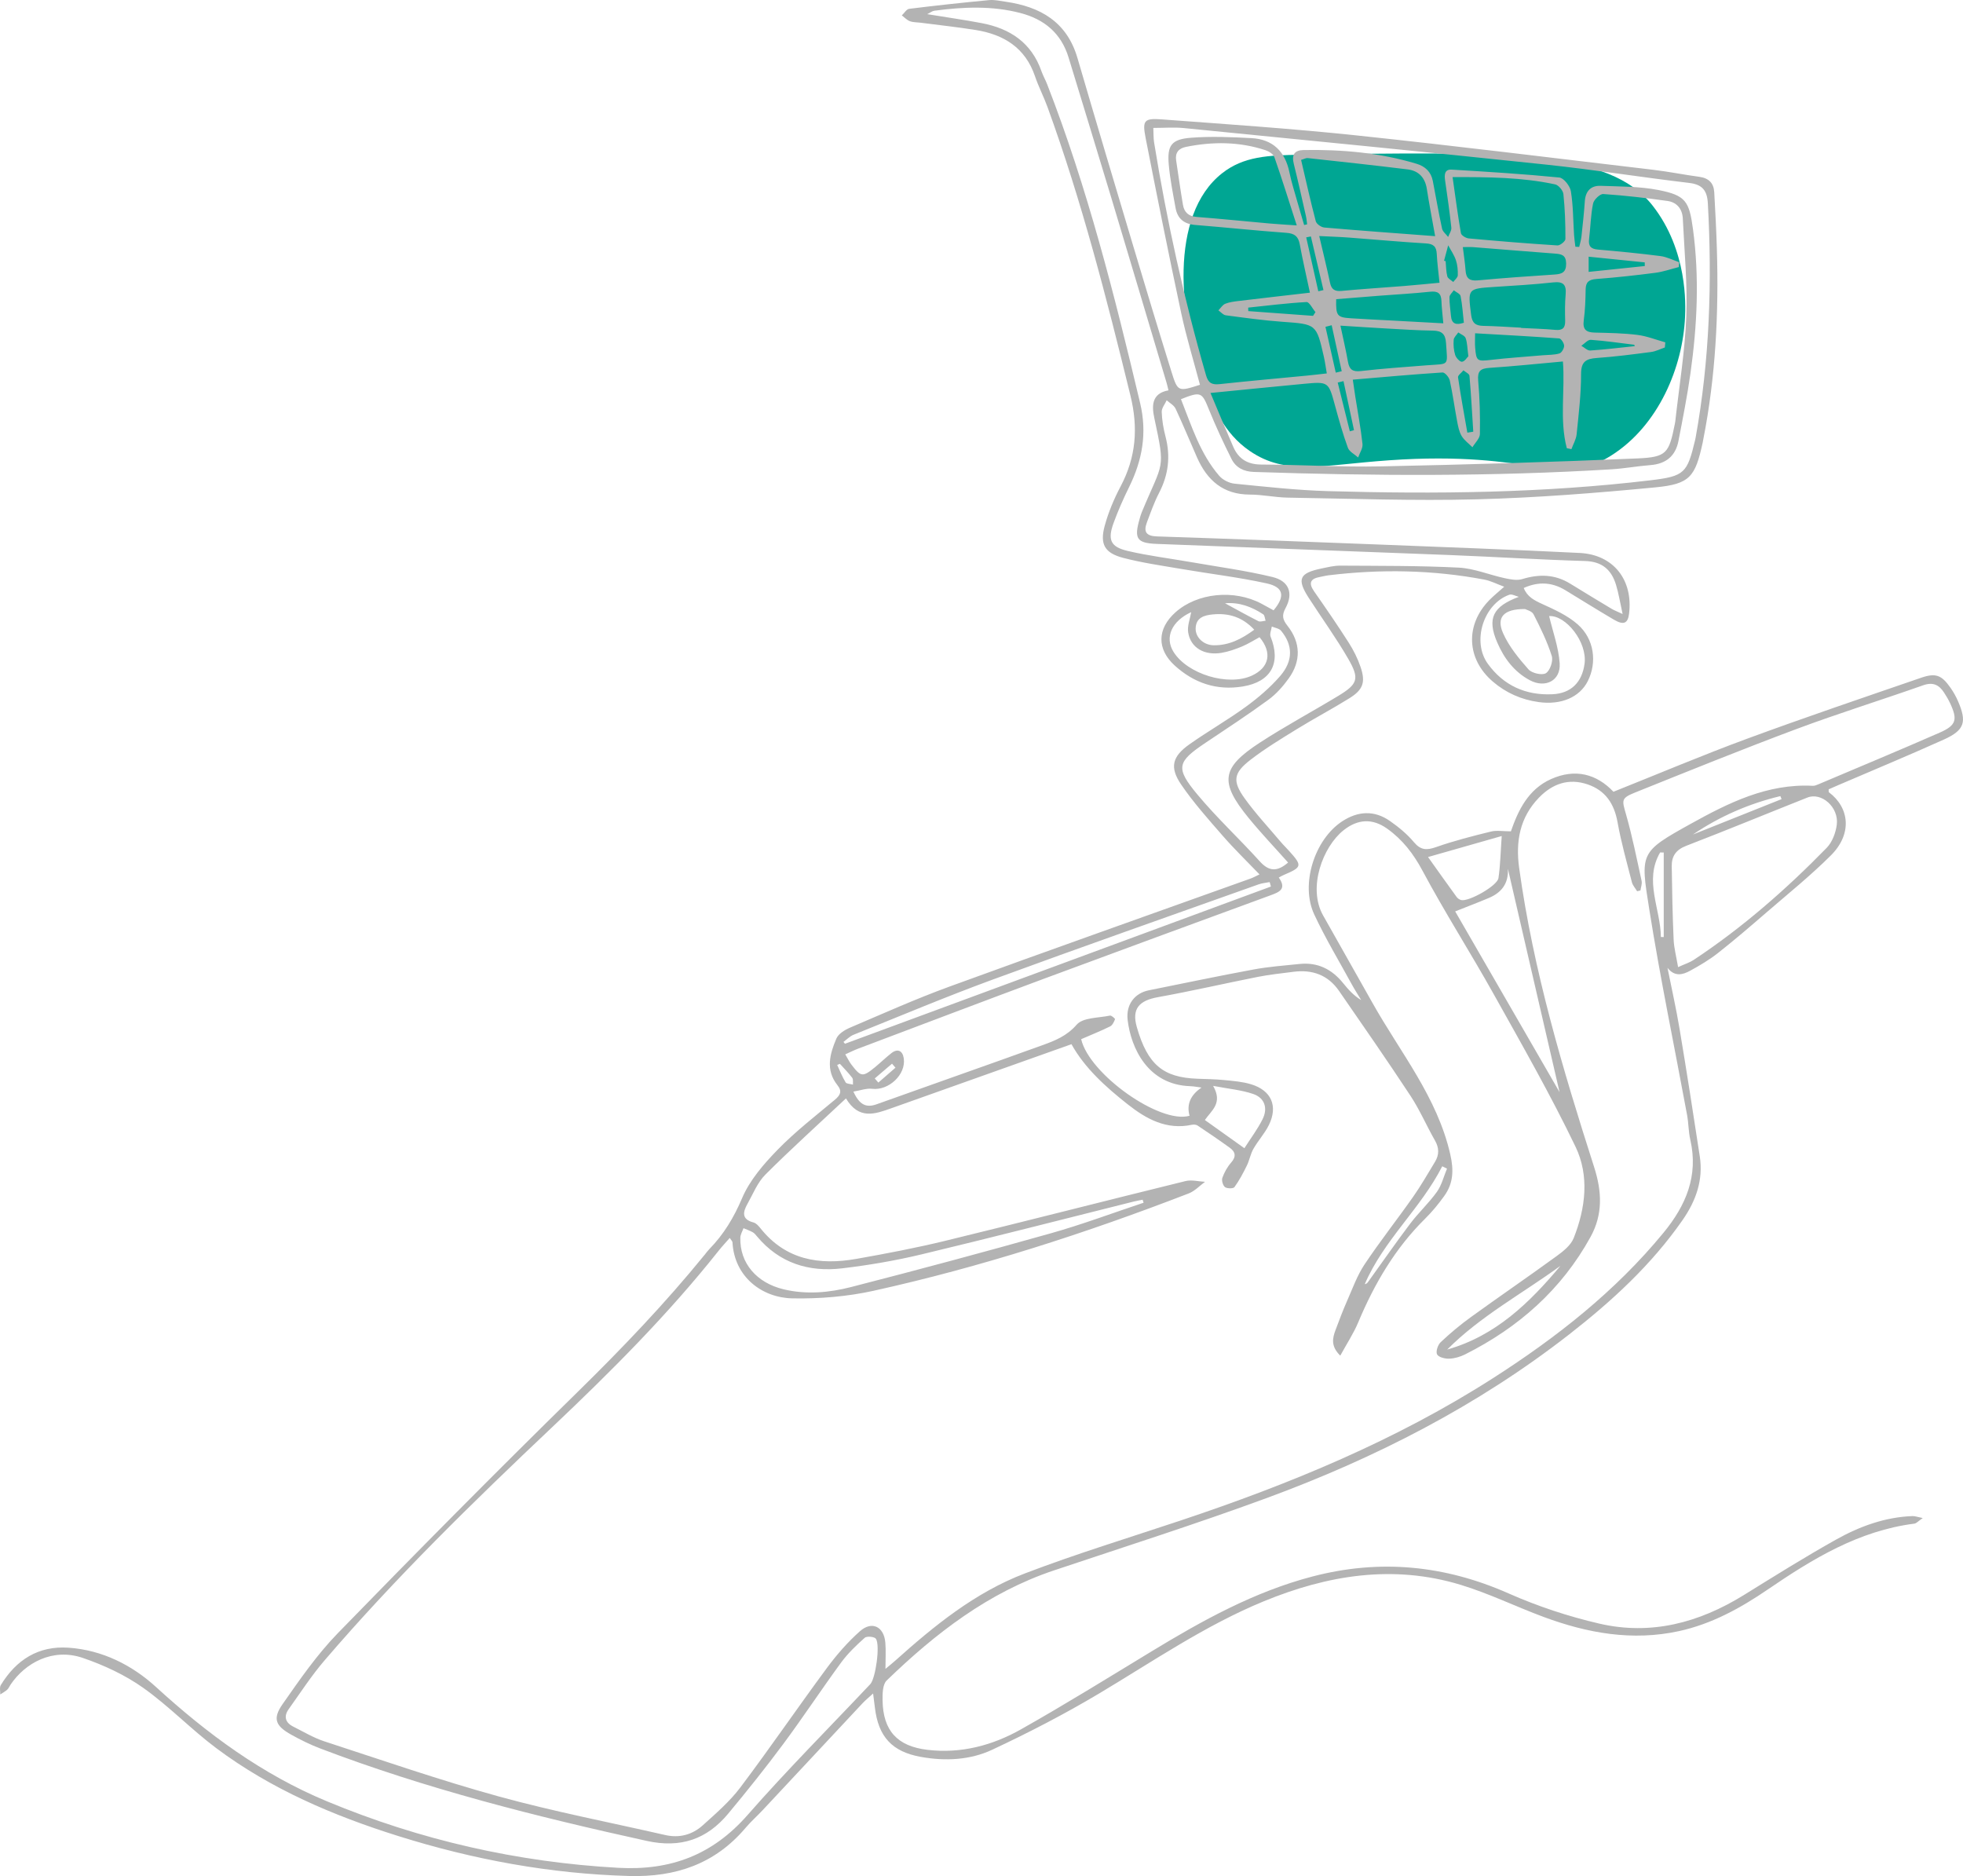 <svg xmlns="http://www.w3.org/2000/svg" id="Layer_2" data-name="Layer 2" width="961.125" height="918.481" viewBox="0 0 961.125 918.481"><defs><style>
      .cls-1 {
        fill: #b3b3b3;
      }

      .cls-1, .cls-2 {
        stroke-width: 0px;
      }

      .cls-2 {
        fill: #00a693;
      }
    </style></defs><g id="Layer_1-2" data-name="Layer 1"><g><path class="cls-2" d="m636.901,75.755c100.61-1.561,150.915-2.341,172.27,24.934,17.253,22.036,16.107,48.794,15.867,54.401-1.048,24.471-12.872,53.295-36.267,68.001-25.74,16.179-36.723-2.81-108.802,2.267-32.784,2.309-50.22,7.626-68.001-4.533-12.932-8.843-17.883-21.735-22.667-34.001-11.927-30.576-17.175-81.374,9.067-102.002,10.567-8.306,22.549-8.819,38.534-9.067Z"></path><path class="cls-1" d="m616.669,428.074c-6.176-6.437-12.295-12.347-17.864-18.736-7.112-8.16-14.382-16.295-20.464-25.205-5.806-8.506-4.392-13.785,4.062-19.754,9.019-6.369,18.668-11.856,27.584-18.356,6.058-4.416,11.914-9.405,16.804-15.052,6.482-7.484,6.243-15.214.434-22.185-.953-1.143-2.987-1.386-4.521-2.044-.235,1.66-1.144,3.592-.601,4.939,5.23,12.959.24,22.143-13.646,24.411-12.728,2.079-23.819-1.668-33.249-10.221-8.908-8.079-8.671-18.072.328-26.105,10.66-9.517,28.636-11.332,42.059-4.235,2.027,1.071,4.024,2.197,5.983,3.269,5.748-6.878,4.98-11.354-3.391-13.189-13.786-3.022-27.866-4.681-41.797-7.064-9.538-1.632-19.172-2.988-28.507-5.441-9.039-2.375-11.454-6.669-9.003-15.669,1.817-6.67,4.568-13.218,7.807-19.343,7.544-14.266,8.667-28.608,4.805-44.394-11.661-47.662-23.825-95.144-40.622-141.313-1.853-5.094-4.384-9.948-6.127-15.074-4.753-13.981-15.302-20.436-29.055-22.635-8.989-1.437-18.054-2.403-27.086-3.577-1.727-.224-3.573-.132-5.151-.739-1.449-.557-2.612-1.86-3.9-2.834,1.197-1.112,2.292-3.047,3.607-3.21,13.015-1.615,26.058-3.028,39.115-4.263,2.65-.251,5.407.399,8.093.785,17,2.439,29.999,9.85,35.175,27.559,8.861,30.317,17.898,60.583,26.949,90.843,6.276,20.981,12.585,41.953,19.109,62.858,3.046,9.761,3.292,9.684,13.926,6.287-3.101-11.729-6.684-23.382-9.222-35.259-6.073-28.424-11.77-56.93-17.362-85.453-1.718-8.764-.822-9.882,7.959-9.226,31.713,2.367,63.463,4.488,95.08,7.822,48.597,5.125,97.101,11.138,145.633,16.873,7.504.887,14.93,2.415,22.423,3.418,4.591.614,7.037,3.063,7.289,7.552.521,9.264,1.013,18.533,1.292,27.807.939,31.272-.582,62.379-6.649,93.156-.113.571-.197,1.147-.321,1.716-3.631,16.597-6.188,20.178-23.063,21.799-29.126,2.798-58.366,5.098-87.604,5.865-30.802.808-61.66-.348-92.49-.833-6.187-.097-12.361-1.482-18.542-1.489-13.01-.017-20.871-6.933-25.837-18.125-3.535-7.968-6.826-16.047-10.525-23.936-.788-1.681-2.868-2.756-4.352-4.11-.865,1.904-2.5,3.833-2.438,5.705.134,4.034.824,8.121,1.853,12.039,2.537,9.663,1.462,18.718-3.145,27.594-2.399,4.623-4.137,9.605-5.977,14.499-1.729,4.598-.298,6.644,4.959,6.816,36.251,1.19,72.498,2.559,108.741,3.973,32.754,1.279,65.513,2.492,98.251,4.124,16.509.823,26.189,13.218,24.138,29.788-.582,4.7-2.65,5.662-7.332,2.92-8.026-4.701-15.905-9.652-23.862-14.472-6.431-3.896-13.093-4.373-20.378-1.089,1.693,4.288,5.101,6.045,9.082,7.853,6.075,2.76,12.447,5.652,17.367,9.99,8.114,7.154,9.527,18.596,4.917,27.756-3.981,7.91-13.042,11.778-24.004,10.269-8.487-1.168-16.029-4.492-22.521-10.062-12.89-11.06-13.569-27.747-1.634-39.913,2.007-2.046,4.262-3.848,7.228-6.5-3.696-1.36-6.598-2.906-9.682-3.488-25.357-4.785-50.86-5.219-76.445-2.093-1.344.164-2.66.539-3.997.774-4.722.83-5.847,2.921-2.927,7.098,5.774,8.26,11.49,16.569,16.912,25.061,2.378,3.724,4.418,7.797,5.833,11.975,2.516,7.43,1.218,11.097-5.449,15.246-8.388,5.221-17.151,9.837-25.566,15.017-7.746,4.769-15.57,9.517-22.768,15.044-8.512,6.535-9.106,10.494-2.899,19.104,5.309,7.363,11.558,14.05,17.427,21.006,1.374,1.628,2.914,3.116,4.338,4.704,6.445,7.182,6.286,7.827-2.751,11.681-.69.294-1.337.69-2.398,1.244,4.153,5.798-.019,7.222-4.32,8.801-36.76,13.493-73.533,26.952-110.239,40.591-30.524,11.342-60.964,22.906-91.432,34.397-1.937.731-3.793,1.676-6.257,2.776,1.171,1.99,1.884,3.524,2.881,4.843,4.772,6.308,5.646,6.407,11.776,1.364,2.693-2.216,5.199-4.665,7.942-6.813,3.021-2.366,5.49-1.237,6.043,2.587,1.147,7.93-7.394,15.865-15.501,14.879-2.746-.334-5.671.804-9.162,1.376,2.922,6.379,6.141,8.076,11.375,6.2,26.999-9.675,54.078-19.125,81.05-28.871,6.178-2.232,12.02-4.491,16.913-10.11,3.092-3.551,10.689-3.251,16.316-4.435.701-.148,2.55,1.527,2.445,1.788-.522,1.304-1.259,2.947-2.394,3.505-4.662,2.288-9.496,4.226-14.181,6.255,3.913,17.046,38.54,41.704,53.06,37.494-1.578-5.786.654-10.261,5.865-13.803-1.851-.234-3.698-.618-5.555-.679-20.763-.686-28.986-18.698-30.611-32.373-.905-7.621,3.443-13.178,10.379-14.57,17.094-3.43,34.158-7.028,51.301-10.194,7.411-1.369,14.98-1.915,22.491-2.697,8.869-.922,15.845,2.575,21.355,9.412,2.481,3.079,5.107,6.04,8.822,8.272-1.538-2.559-3.169-5.067-4.599-7.685-6.218-11.388-12.948-22.543-18.414-34.283-6.841-14.692.151-36.644,13.674-45.527,7.708-5.063,15.73-5.556,23.406-.188,4.253,2.974,8.405,6.382,11.712,10.337,3.36,4.019,6.281,4.062,10.921,2.433,8.751-3.074,17.795-5.37,26.815-7.592,2.819-.694,5.954-.108,9.783-.108,3.494-10.053,8.336-20.518,19.633-25.575,11.839-5.3,22.318-2.542,30.578,6.197,22.091-8.81,43.638-17.935,65.57-26.017,28.183-10.386,56.648-20.014,85.052-29.791,7.202-2.479,10.047-1.304,14.368,4.845,1.44,2.049,2.703,4.275,3.701,6.571,4.451,10.227,3.256,14.239-6.935,18.838-17.133,7.732-34.508,14.928-51.78,22.351-1.572.676-3.136,1.37-4.602,2.012.06.742-.055,1.295.138,1.441,10.154,7.652,11.426,20.442.974,30.882-9.962,9.95-21.005,18.825-31.678,28.052-7.751,6.701-15.527,13.389-23.575,19.723-4.235,3.333-8.942,6.146-13.691,8.723-3.539,1.921-7.493,3.123-11.077-1.415,1.981,9.913,4.224,19.782,5.89,29.748,3.481,20.828,6.751,41.693,9.921,62.571,1.753,11.549-1.845,21.693-8.438,31.171-15.243,21.912-34.628,39.691-55.493,55.951-44.924,35.01-95.07,60.623-148.284,80.186-34.374,12.637-69.312,23.748-104.05,35.384-32.064,10.741-57.991,30.803-81.854,53.88-1.986,1.921-2.066,6.439-2.012,9.733.243,14.886,7.25,22.467,21.98,24.215,16.442,1.951,31.825-2.149,45.868-10.075,21.59-12.185,42.683-25.26,63.876-38.137,24.914-15.138,50.282-29.212,78.781-36.658,32.989-8.618,64.714-5.545,95.954,8.268,14.261,6.306,29.347,11.31,44.54,14.819,25.263,5.835,48.776-.432,70.609-13.941,14.982-9.27,29.92-18.65,45.291-27.239,11.516-6.435,23.913-10.983,37.388-11.477,1.176-.043,2.372.438,5.002.965-2.161,1.476-3.073,2.603-4.113,2.735-27.228,3.466-49.756,17.21-71.803,32.264-13.33,9.102-27.447,16.875-43.458,20.359-22.802,4.962-44.754,1.017-66.184-6.928-13.62-5.049-26.777-11.509-40.632-15.727-33.078-10.07-65.203-4.815-96.547,8.085-28.682,11.805-54.11,29.343-80.568,45.126-16.917,10.091-34.511,19.182-52.358,27.532-10.817,5.061-22.95,5.619-34.859,3.485-14.144-2.534-20.831-9.874-22.527-24.143-.223-1.874-.474-3.745-.875-6.896-2.226,2.043-3.787,3.3-5.143,4.748-16.299,17.411-32.558,34.858-48.851,52.275-2.781,2.973-5.853,5.689-8.478,8.788-14.94,17.64-34.169,24.156-56.89,23.532-38.702-1.064-76.305-8.002-113.121-19.559-31.798-9.982-62.286-22.945-89.134-43.044-12.389-9.274-23.23-20.661-35.841-29.579-8.858-6.265-19.156-11.045-29.465-14.578-14.863-5.093-28.336,2.544-35.437,13.134-.54.805-.908,1.787-1.604,2.41-1.014.908-2.253,1.566-3.397,2.33.052-1.531-.451-3.398.242-4.54,7.544-12.431,18.452-19.38,33.244-18.342,16.491,1.157,31.019,8.493,42.774,19.238,25.115,22.956,51.981,42.779,83.587,55.924,45.735,19.021,93.178,29.832,142.702,32.596,25.754,1.437,46.23-6.313,63.375-25.881,19.279-22.004,39.989-42.753,60.071-64.054,2.545-2.7,4.945-19.14,2.703-22.233-.736-1.015-4.441-1.339-5.431-.457-4.169,3.715-8.292,7.663-11.58,12.15-9.622,13.133-18.582,26.753-28.285,39.823-8.654,11.657-17.733,23.018-27.023,34.177-10.431,12.528-23.241,16.956-39.864,13.299-54.215-11.927-107.927-25.465-159.883-45.268-4.87-1.856-9.6-4.19-14.159-6.728-7.737-4.307-9.233-7.822-4.257-14.94,8.416-12.038,16.89-24.308,27.083-34.784,38.666-39.737,77.673-79.159,117.276-117.96,21.924-21.48,43.042-43.581,62.398-67.379.734-.903,1.412-1.862,2.222-2.691,7.064-7.223,11.997-15.455,16.03-24.942,3.734-8.783,10.55-16.659,17.34-23.639,8.619-8.861,18.496-16.52,28.019-24.471,2.735-2.284,3.725-4.172,1.324-7.176-5.942-7.434-3.735-15.325-.522-22.837.984-2.301,4.031-4.202,6.563-5.282,16.216-6.921,32.337-14.147,48.887-20.186,48.983-17.873,98.151-35.236,147.238-52.825,1.573-.564,3.045-1.406,4.466-2.072Zm-183.134,388.976c1.966-1.646,3.402-2.776,4.76-3.994,19.139-17.166,39.144-33.416,63.336-42.674,25.137-9.619,50.955-17.465,76.505-25.997,53.478-17.858,105.363-39.22,153.034-69.772,30.995-19.864,59.719-42.388,83.279-71.049,11.055-13.449,17.209-27.909,13.152-45.595-.905-3.946-.836-8.105-1.574-12.101-6.194-33.549-13.16-66.974-18.508-100.656-4.402-27.721-4.749-27.99,20.329-41.905,18.425-10.223,37.519-19.767,59.718-18.589.91.048,1.892-.374,2.769-.746,19.806-8.391,39.671-16.649,59.368-25.289,8.176-3.586,8.875-6.384,5.075-14.481-.82-1.747-1.831-3.415-2.873-5.043-2.462-3.847-5.439-5.37-10.277-3.663-20.653,7.284-41.593,13.784-62.102,21.444-26.5,9.898-52.73,20.527-78.983,31.071-6.894,2.769-6.404,3.716-4.444,10.562,3.078,10.751,5.268,21.76,7.665,32.697.318,1.448-.355,3.114-.57,4.679-.544.126-1.087.253-1.631.379-.874-1.464-2.15-2.826-2.555-4.41-2.496-9.756-5.251-19.481-7.026-29.377-1.626-9.063-5.915-15.528-14.626-18.508-9.25-3.164-17.219-.365-23.824,6.45-9.402,9.7-11.516,21.453-9.723,34.458,6.914,50.142,21.318,98.422,36.702,146.413,3.857,12.033,4.33,23.177-1.742,34.211-14.202,25.808-35.293,44.385-61.403,57.505-2.374,1.193-5.159,2.015-7.787,2.114-2.055.077-5.173-.678-5.954-2.092-.732-1.326.361-4.663,1.739-5.964,4.635-4.375,9.559-8.508,14.727-12.244,13.978-10.106,28.221-19.847,42.166-29.998,3.215-2.34,6.864-5.261,8.248-8.737,5.842-14.672,7.738-30.514.914-44.709-12.242-25.462-26.304-50.07-40.093-74.762-11.338-20.302-23.902-39.933-34.862-60.427-4.457-8.334-9.793-15.211-17.275-20.551-7.25-5.174-14.453-4.729-21.39.802-10.151,8.094-17.615,28.086-10.007,41.638,8.061,14.358,16.221,28.66,24.284,43.017,13.583,24.187,31.64,45.988,38.013,74.027,1.749,7.696,1.503,14.141-2.94,20.323-2.818,3.921-5.919,7.718-9.351,11.106-14.705,14.518-24.859,31.876-32.783,50.777-2.309,5.509-5.667,10.578-8.796,16.311-4.728-4.643-3.797-8.583-2.342-12.481,1.818-4.871,3.66-9.743,5.756-14.498,2.64-5.988,4.885-12.301,8.479-17.687,7.524-11.273,15.947-21.941,23.745-33.037,3.888-5.532,7.261-11.431,10.771-17.222,2.067-3.41,2.035-6.773-.025-10.381-4.13-7.233-7.44-14.977-12-21.911-11.383-17.307-23.217-34.32-34.992-51.366-5.387-7.8-13.099-10.55-22.339-9.339-5.766.756-11.573,1.334-17.27,2.458-16.351,3.227-32.601,6.998-49,9.944-9.206,1.654-12.965,5.633-10.402,14.62,5.317,18.646,13.098,24.658,29.385,25.319,4.457.181,8.931.217,13.364.653,4.421.434,8.952.784,13.168,2.057,9.966,3.008,13.325,10.66,8.756,19.956-2.028,4.126-5.275,7.637-7.569,11.654-1.437,2.517-1.921,5.56-3.207,8.183-1.789,3.648-3.71,7.283-6.078,10.56-.573.793-3.601.786-4.63.003-1.044-.794-1.75-3.265-1.297-4.537.951-2.672,2.426-5.332,4.296-7.462,2.574-2.932,2.166-5.223-.666-7.267-5.174-3.736-10.453-7.331-15.762-10.875-.703-.469-1.893-.564-2.761-.379-12.455,2.663-22.343-2.812-31.544-10.08-10.8-8.53-20.975-17.714-27.439-29.368-29.861,10.624-59.053,21.036-88.267,31.386-7.831,2.774-15.791,5.785-22.145-4.841-13.694,12.846-26.913,24.762-39.481,37.327-3.844,3.843-6.007,9.41-8.749,14.295-2.214,3.944-3.02,7.559,2.965,9.109,1.343.348,2.553,1.784,3.506,2.974,12.29,15.353,28.714,18.051,46.751,14.872,14.694-2.59,29.382-5.391,43.873-8.918,39.178-9.536,78.236-19.567,117.393-29.191,2.972-.73,6.354.204,9.545.365-2.643,1.925-5.022,4.536-7.969,5.674-50.335,19.45-101.604,36.023-154.318,47.672-12.916,2.854-26.505,3.962-39.743,3.712-14.734-.278-28.42-10.377-29.338-27.453-.025-.472-.554-.916-1.335-2.129-1.964,2.251-3.766,4.152-5.387,6.197-24.764,31.23-52.831,59.291-81.757,86.638-38.603,36.497-76.639,73.613-111.261,114.003-6.404,7.471-11.802,15.814-17.54,23.843-2.554,3.573-1.67,6.618,2.238,8.574,5.021,2.512,9.921,5.476,15.213,7.202,28.367,9.251,56.599,19.047,85.345,26.962,26.875,7.4,54.333,12.679,81.532,18.901,6.977,1.596,13.301-.145,18.429-4.771,6.454-5.822,13.18-11.629,18.368-18.513,14.46-19.188,28.017-39.054,42.296-58.383,4.801-6.498,10.214-12.731,16.236-18.087,5.881-5.231,11.795-2.305,12.464,5.556.335,3.935.058,7.922.058,12.855Zm159.148-624.659c4.078,9.673,7.519,18.041,11.131,26.334,2.566,5.892,6.921,8.671,13.656,8.703,19.583.093,39.176,1.294,58.741.898,41.849-.849,83.696-2.099,125.514-3.892,14.398-.617,15.44-2.586,18.306-16.872.076-.38.163-.76.206-1.145,1.895-17.126,4.722-34.215,5.403-51.389.634-15.978-.954-32.05-1.707-48.073-.216-4.594-2.898-7.907-7.382-8.547-10.471-1.494-21.001-2.702-31.548-3.416-1.628-.11-4.616,2.771-5.006,4.673-1.162,5.665-1.233,11.544-1.948,17.313-.428,3.447.77,4.895,4.28,5.201,10.235.893,20.469,1.877,30.657,3.186,3.134.403,6.12,1.967,9.173,3-.06.793-.119,1.586-.179,2.38-3.82.962-7.59,2.306-11.469,2.81-9.607,1.249-19.25,2.299-28.909,3.037-3.647.279-5.194,1.461-5.24,5.176-.063,5.035-.256,10.102-.926,15.084-.604,4.483,1.198,5.874,5.35,5.975,6.974.168,13.987.274,20.894,1.126,4.641.573,9.129,2.387,13.685,3.645-.073.841-.146,1.682-.219,2.523-2.244.758-4.436,1.904-6.74,2.206-8.815,1.156-17.647,2.304-26.509,2.927-5.315.374-7.783,1.717-7.772,7.87.017,9.833-1.182,19.682-2.176,29.493-.252,2.486-1.67,4.854-2.552,7.276-.753-.154-1.505-.309-2.258-.463-3.661-13.963-.773-28.468-1.908-42.458-12.443,1.116-24.174,2.355-35.935,3.127-4.449.292-5.963,1.549-5.544,6.28.767,8.666.995,17.408.842,26.108-.038,2.178-2.376,4.316-3.657,6.472-1.804-1.814-4.023-3.382-5.293-5.514-1.248-2.095-1.735-4.725-2.2-7.188-1.258-6.662-2.15-13.398-3.604-20.014-.34-1.546-2.409-3.967-3.548-3.893-14.454.933-28.883,2.249-43.933,3.519.482,3.271.846,5.89,1.257,8.502,1.205,7.654,2.659,15.279,3.495,22.972.229,2.105-1.375,4.41-2.139,6.623-1.725-1.564-4.313-2.814-5.019-4.75-2.452-6.718-4.39-13.637-6.268-20.55-3.209-11.813-3.133-11.894-15.413-10.741-14.635,1.373-29.26,2.86-45.592,4.465Zm-14.457,3.028c5.189,13.064,9.328,26.618,18.74,37.538,1.721,1.997,4.867,3.576,7.505,3.838,15.224,1.508,30.475,3.215,45.751,3.651,52.763,1.505,105.497.958,158.001-5.317,16.626-1.987,17.883-3.505,21.768-19.812.09-.377.169-.757.238-1.139,6.854-37.951,8.09-76.181,5.971-114.61-.346-6.273-2.647-9.246-9.182-10.017-23.294-2.75-46.479-6.476-69.8-8.939-59.189-6.252-118.427-12.053-177.656-17.921-4.73-.469-9.546-.062-14.874-.062.134,2.658.033,4.954.394,7.175,6.244,38.495,14.622,76.512,25.441,113.993,1.109,3.841,2.999,4.663,6.713,4.26,14.264-1.547,28.559-2.802,42.841-4.185,3.007-.291,6.005-.66,9.556-1.054-.561-3.225-.877-5.684-1.424-8.089-3.682-16.176-3.711-15.995-20.344-17.191-9.271-.666-18.502-1.958-27.723-3.183-1.278-.17-2.392-1.579-3.582-2.415,1.112-1.116,2.036-2.706,3.38-3.239,2.119-.841,4.503-1.104,6.803-1.381,11.293-1.359,22.595-2.641,34.62-4.034-1.752-8.237-3.539-15.923-4.973-23.674-.72-3.891-2.524-5.336-6.554-5.626-14.889-1.072-29.74-2.664-44.622-3.852-5.448-.435-8.683-3.076-9.631-8.314-1.274-7.039-2.701-14.088-3.331-21.198-.839-9.477,1.285-12.448,10.939-13.19,9.79-.753,19.714-.334,29.546.188,10.434.554,16.486,6.493,18.591,16.748,1.01,4.921,2.572,9.731,3.932,14.578,1.053,3.752,2.18,7.483,3.275,11.223.488-.119.975-.238,1.463-.358-.194-1.366-.292-2.754-.598-4.095-1.936-8.498-3.815-17.012-5.928-25.467-1.113-4.456.225-6.728,4.913-6.801,18.704-.293,37.181,1.29,55.184,6.724,4.222,1.274,7.098,3.93,7.962,8.386,1.511,7.791,2.842,15.619,4.533,23.369.328,1.503,1.955,2.724,2.983,4.075.553-1.522,1.712-3.109,1.557-4.555-.826-7.707-1.934-15.385-3.047-23.059-.407-2.805-.343-5.565,3.254-5.348,17.567,1.057,35.141,2.137,52.648,3.867,2.173.215,5.252,4.141,5.674,6.715,1.155,7.037,1.094,14.271,1.562,21.424.126,1.92.423,3.828.641,5.742.625.034,1.25.068,1.875.102.374-1.669.907-3.32,1.092-5.009.632-5.778,1.265-11.562,1.661-17.359.339-4.959,2.964-7.72,7.732-7.543,9.439.349,19.042.249,28.244,2.041,13.387,2.608,15.132,5.478,16.966,19.051,3.192,23.618,2.097,47.171-1.213,70.648-1.566,11.107-3.751,22.133-5.882,33.151-1.435,7.42-6.15,11.25-13.757,11.836-6.374.491-12.7,1.669-19.076,2.059-58.323,3.563-116.676,3.26-175.044,1.289-4.99-.169-8.835-2.111-10.96-6.359-3.973-7.944-7.738-16.019-11.072-24.249-3.437-8.484-3.89-8.893-13.675-5.027Zm52.45,226.866c-6.647-7.475-13.329-14.472-19.422-21.948-14.21-17.433-13.3-24.437,5.513-36.704,12.484-8.14,25.673-15.192,38.435-22.914,9.622-5.822,10.588-8.386,4.886-18.237-5.908-10.209-12.87-19.805-19.272-29.732-5.954-9.233-4.673-12.18,6.169-14.414,3.034-.625,6.125-1.429,9.184-1.409,19.35.128,38.722-.008,58.035.968,7.569.382,14.976,3.542,22.515,5.165,2.793.601,6.005,1.246,8.591.453,8.261-2.532,16.005-2.382,23.488,2.228,6.763,4.166,13.559,8.28,20.37,12.369,1.202.722,2.546,1.208,5.294,2.488-1.26-5.702-1.939-10.058-3.206-14.234-2.241-7.386-6.777-11.461-15.183-11.705-22.093-.642-44.163-2.061-66.251-2.929-47.861-1.882-95.731-3.556-143.592-5.456-9.666-.384-11.001-2.642-8.288-12.104.32-1.116.615-2.25,1.059-3.319,10.595-25.527,11.692-20.3,6.176-46.207-1.24-5.826-1.429-12.04,6.933-13.545-.395-1.575-.626-2.678-.947-3.753-9.088-30.448-18.137-60.908-27.295-91.335-6.813-22.634-13.778-45.221-20.659-67.834-3.612-11.87-11.825-18.729-23.577-21.799-13.97-3.649-28.056-2.999-42.164-1.126-1.037.138-1.986.942-3.465,1.681,9.442,1.54,18.069,2.766,26.622,4.383,13.87,2.622,24.404,9.559,29.278,23.504.764,2.187,1.946,4.226,2.789,6.389,19.749,50.714,32.996,103.305,45.542,156.133,3.492,14.705,1.073,27.944-5.376,41.061-2.817,5.729-5.426,11.598-7.609,17.593-3.024,8.305-1.532,11.761,6.937,13.742,10.16,2.377,20.577,3.645,30.874,5.447,13.338,2.334,26.809,4.129,39.948,7.299,8.215,1.982,10.346,8.045,6.4,15.275-1.943,3.56-1.376,5.636.985,8.626,6.479,8.204,6.699,17.257.578,25.769-2.795,3.887-6.134,7.662-9.973,10.466-10.006,7.306-20.387,14.105-30.69,20.998-13.993,9.361-14.938,12.281-4.014,25.391,9.527,11.433,20.529,21.626,30.52,32.69,4.418,4.893,8.431,5.288,13.863.587Zm190.948,51.199c3.47-1.578,5.718-2.263,7.597-3.506,23.845-15.767,45.242-34.494,65.16-54.891,2.735-2.801,4.458-7.419,4.952-11.406,1.051-8.48-7.47-15.958-14.391-13.215-19.796,7.844-39.476,15.983-59.347,23.63-5.002,1.925-7.143,5.087-7.078,9.951.159,11.983.4,23.97.925,35.941.182,4.141,1.3,8.241,2.182,13.497Zm-118.95-357.864c-1.5-8.439-2.927-15.774-4.074-23.154-.863-5.556-4.028-8.867-9.394-9.53-16.285-2.013-32.603-3.761-48.916-5.543-.846-.092-1.763.463-3.251.89,2.387,10.183,4.594,20.171,7.202,30.053.351,1.33,2.646,2.922,4.157,3.053,17.524,1.517,35.07,2.777,54.276,4.231Zm-67.755-5.265c-3.883-12.012-7.233-22.782-10.954-33.422-.521-1.489-2.698-2.848-4.392-3.406-12.79-4.217-25.81-4.258-38.911-1.613-3.604.728-5.358,2.872-4.796,6.624,1.085,7.25,2.106,14.512,3.333,21.738.613,3.609,2.703,5.615,6.679,5.924,11.947.93,23.87,2.154,35.807,3.22,3.775.337,7.562.539,13.235.934Zm-74.999,478.474c-.153-.491-.306-.982-.459-1.473-1.479.302-2.971.549-4.434.915-34.59,8.647-69.12,17.545-103.794,25.841-12.785,3.059-25.84,5.292-38.897,6.84-16.319,1.935-30.75-2.545-41.691-15.639-.619-.741-1.257-1.566-2.072-2.02-1.437-.8-3.017-1.344-4.537-1.995-.539,1.534-1.505,3.056-1.55,4.604-.359,12.46,7.969,22.198,21.292,25.343,11.07,2.614,22.164,1.624,32.852-1.12,32.821-8.427,65.557-17.209,98.169-26.412,15.228-4.298,30.093-9.883,45.123-14.884Zm151.29-502.122c1.42,9.914,2.558,18.718,4.09,27.454.189,1.076,2.421,2.435,3.808,2.562,14.468,1.324,28.952,2.514,43.45,3.428,1.292.081,3.895-2.029,3.9-3.131.034-7.347-.225-14.723-.986-22.027-.183-1.753-2.384-4.37-4.056-4.728-16.156-3.466-32.561-3.603-50.206-3.558Zm52.379,447.978c-8.449-36.536-16.769-72.515-25.29-109.363.376,7.502-3.375,11.794-9.353,14.312-5.395,2.272-10.872,4.348-16.455,6.568,16.718,28.949,33.78,58.494,51.098,88.483Zm-117.666-419.124c1.929,8.272,3.732,15.53,5.278,22.843.7,3.309,2.301,4.33,5.658,4.015,10.202-.956,20.435-1.585,30.651-2.404,5.547-.444,11.084-1.015,17.302-1.592-.502-5.055-1.124-9.604-1.352-14.172-.181-3.612-1.665-4.866-5.339-5.083-12.545-.742-25.064-1.917-37.598-2.854-4.559-.341-9.132-.478-14.599-.754Zm98.863,44.86c-.002.046-.005.092-.007.138,5.597.296,11.208.433,16.785.945,3.612.332,4.866-1.043,4.772-4.527-.114-4.246-.147-8.523.232-12.746.43-4.793-1.052-6.534-6.128-5.972-9.598,1.062-19.259,1.584-28.901,2.222-13.03.862-12.878.799-11.232,13.761.503,3.958,2.219,5.228,5.946,5.295,6.181.11,12.355.572,18.532.885Zm-88.477-.99c1.374,6.516,2.691,12.086,3.686,17.713.666,3.764,2.266,4.978,6.279,4.517,10.752-1.235,21.563-1.978,32.358-2.822,11.254-.88,10.107.686,9.372-10.906-.284-4.48-2.144-6.009-6.458-6.072-7.536-.11-15.067-.614-22.597-1.028-7.268-.4-14.532-.896-22.639-1.402Zm-34.036,274.602l-.615-2.179c-1.823.364-3.724.508-5.457,1.125-43.434,15.477-86.946,30.74-130.229,46.629-22.899,8.406-45.404,17.885-68.044,26.987-1.821.732-3.303,2.308-4.942,3.491.243.304.486.608.729.912,69.519-25.655,139.038-51.31,208.557-76.965Zm121.369-141.834c-1.564-.38-3.384-1.481-4.651-1.03-12.597,4.489-18.439,22.84-10.538,33.78,7.701,10.662,18.584,15.556,31.66,14.941,9.12-.429,14.493-5.862,15.715-14.912,1.435-10.628-9.195-23.895-17.337-23.351,1.782,7.579,4.632,15.281,5.159,23.139.565,8.417-6.972,12.293-14.521,8.306-7.692-4.062-12.69-10.731-16.05-18.521-5.097-11.82-2.136-17.62,10.562-22.353Zm-44.448,127.386c5.241,7.346,9.569,13.468,13.983,19.527.517.709,1.443,1.358,2.289,1.549,3.705.836,17.635-6.968,18.201-10.736.931-6.19,1.026-12.505,1.606-20.624-12.84,3.66-23.987,6.838-36.079,10.285Zm-82.507-107.621c-2.845,1.53-5.625,3.318-8.631,4.561-3.192,1.321-6.534,2.501-9.924,3.081-8.443,1.445-15.166-2.452-16.371-9.948-.518-3.219.941-6.755,1.471-9.965-9.446,4.324-13.115,12.286-8.676,19.417,6.804,10.932,26.737,16.993,38.361,11.666,8.558-3.922,10.094-11.295,3.771-18.814Zm99.543-190.988c.516,4.277,1.096,7.86,1.342,11.465.268,3.929,2.02,5.18,5.985,4.816,12.532-1.151,25.09-2.048,37.649-2.861,3.638-.236,5.656-1.118,5.606-5.397-.049-4.19-2.337-4.613-5.527-4.851-13.324-.996-26.639-2.115-39.959-3.156-1.465-.115-2.948-.015-5.097-.015Zm-9.552,37.315c-.368-4.209-.798-7.6-.927-11.002-.144-3.767-1.81-4.862-5.544-4.466-8.264.877-16.574,1.318-24.863,1.96-7.075.548-14.147,1.128-21.12,1.686-.188,8.147.41,8.911,7.249,9.353,6.561.425,13.13.725,19.695,1.081,8.237.447,16.474.896,25.511,1.387Zm39.97,139.874c-10.473-.048-14.176,4.074-10.674,11.914,2.891,6.471,7.662,12.274,12.419,17.646,1.654,1.868,6.657,3.004,8.514,1.858,2.028-1.252,3.646-6.002,2.879-8.413-2.241-7.054-5.539-13.815-8.932-20.43-.83-1.618-3.613-2.236-4.207-2.576Zm-137.367,263.97c3.062-4.804,6.438-9.262,8.894-14.178,2.699-5.403,1.039-10.434-4.528-12.353-5.77-1.989-12.044-2.516-19.677-3.986,4.869,8.482-.79,12.001-4.043,16.717,6.174,4.403,12.203,8.701,19.355,13.801Zm112.956-398.969c0,2.858-.141,4.928.026,6.974.548,6.726.991,6.823,7.876,6.032,8.422-.968,16.892-1.518,25.342-2.251,2.692-.233,5.489-.119,8.025-.878,1.111-.332,2.334-2.463,2.319-3.764-.014-1.261-1.475-3.53-2.431-3.601-13.598-1.006-27.219-1.714-41.156-2.513Zm41.81,456.539c-18.622,13.587-39.095,24.556-55.465,41.006,23.684-6.696,40.329-22.91,55.465-41.006Zm-149.944-311.414c-5.848-6.298-12.613-8.222-20.253-7.493-4.205.401-8.3,1.509-8.436,6.867-.111,4.38,3.882,8.166,8.834,8.24,7.417.11,13.652-3.03,19.855-7.613Zm94.382,263.836c-.779-.379-1.558-.758-2.336-1.137-10.503,20.675-28.697,36.16-37.927,57.712.884-.151,1.292-.641,1.664-1.157,6.861-9.531,13.558-19.186,20.637-28.551,4.068-5.381,9.118-10.035,13.026-15.516,2.343-3.287,3.337-7.535,4.937-11.351Zm104.708-113.394c.468.003.937.006,1.405.008v-41.389c-.588-.004-1.176-.008-1.765-.012-8.034,13.756.255,27.596.359,41.393Zm-202.059-308.137c.018.57.037,1.14.055,1.71,10.567.773,21.134,1.547,31.701,2.32.396-.607.792-1.214,1.188-1.82-1.463-1.728-3.01-5.009-4.374-4.934-9.545.52-19.052,1.733-28.571,2.725Zm107.309,61.218c.966-.158,1.932-.316,2.898-.474-.579-9.13-1.072-18.268-1.863-27.379-.084-.964-1.921-1.777-2.944-2.659-.933,1.155-2.798,2.447-2.653,3.445,1.321,9.052,2.993,18.052,4.562,27.067Zm59.387-86.145v7.437c9.537-.992,18.517-1.925,27.498-2.859-.013-.598-.025-1.196-.037-1.794-8.931-.906-17.861-1.811-27.461-2.784Zm51.062,282.891c14.471-5.777,28.942-11.554,43.413-17.331-.2-.491-.401-.983-.601-1.474-15.328,3.675-29.628,9.87-42.812,18.805Zm-112.152-250.554c-.497-4.445-.771-8.808-1.605-13.062-.219-1.118-2.175-1.895-3.333-2.828-.742,1.111-2.086,2.21-2.108,3.334-.059,3.043.473,6.094.717,9.146.318,3.965,2.448,4.69,6.329,3.41Zm2.201,16.396c-.532-3.991-.509-6.586-1.335-8.875-.434-1.202-2.356-1.868-3.605-2.776-.792,1.212-2.161,2.383-2.253,3.646-.178,2.449.006,5.062.738,7.387.442,1.406,2.288,3.42,3.335,3.324,1.33-.121,2.49-2.104,3.12-2.706Zm81.465-4.941c-.079-.227-.158-.454-.237-.682-7.09-.857-14.165-1.914-21.28-2.409-1.469-.102-3.084,1.888-4.632,2.914,1.453.816,2.958,2.408,4.352,2.317,7.281-.478,14.534-1.384,21.797-2.141Zm-93.37-41.806c.259.066.519.132.778.198.232,2.492.19,5.057.82,7.444.29,1.098,1.897,1.848,2.907,2.755.783-1.085,2.183-2.148,2.222-3.26.087-2.469-.141-5.085-.922-7.412-.862-2.565-2.487-4.874-3.779-7.294-.675,2.523-1.35,5.045-2.026,7.568Zm-55.019,31.568c-1.017.26-2.033.52-3.05.78,1.683,7.477,3.365,14.953,5.048,22.43.973-.229,1.946-.459,2.919-.688-1.639-7.507-3.278-15.014-4.917-22.522Zm-10.184-43.467l-2.289.441c1.974,8.801,3.947,17.601,5.921,26.402.842-.195,1.685-.39,2.527-.585-2.053-8.753-4.106-17.505-6.159-26.258Zm-42.034,179.592c5.696,3.087,10.952,6.04,16.33,8.752.912.46,2.346-.114,3.538-.21-.376-1.072-.425-2.641-1.18-3.137-5.683-3.74-11.827-6.027-18.689-5.405Zm61.102-84.193c.681-.186,1.363-.371,2.044-.557-1.715-8.005-3.43-16.01-5.144-24.015-.944.233-1.888.467-2.832.701,1.977,7.957,3.955,15.914,5.932,23.872Zm-249.663,309.672c-.445.183-.89.366-1.335.548,1.337,2.862,2.484,5.84,4.127,8.514.494.803,2.369.758,3.611,1.102-.102-1.129.199-2.564-.382-3.33-1.829-2.413-3.99-4.575-6.022-6.834Zm27.201,1.885c-.562-.652-1.125-1.305-1.687-1.957-2.819,2.408-5.638,4.816-8.457,7.223.587.675,1.174,1.349,1.761,2.024,2.794-2.43,5.589-4.861,8.383-7.291Z"></path></g></g></svg>